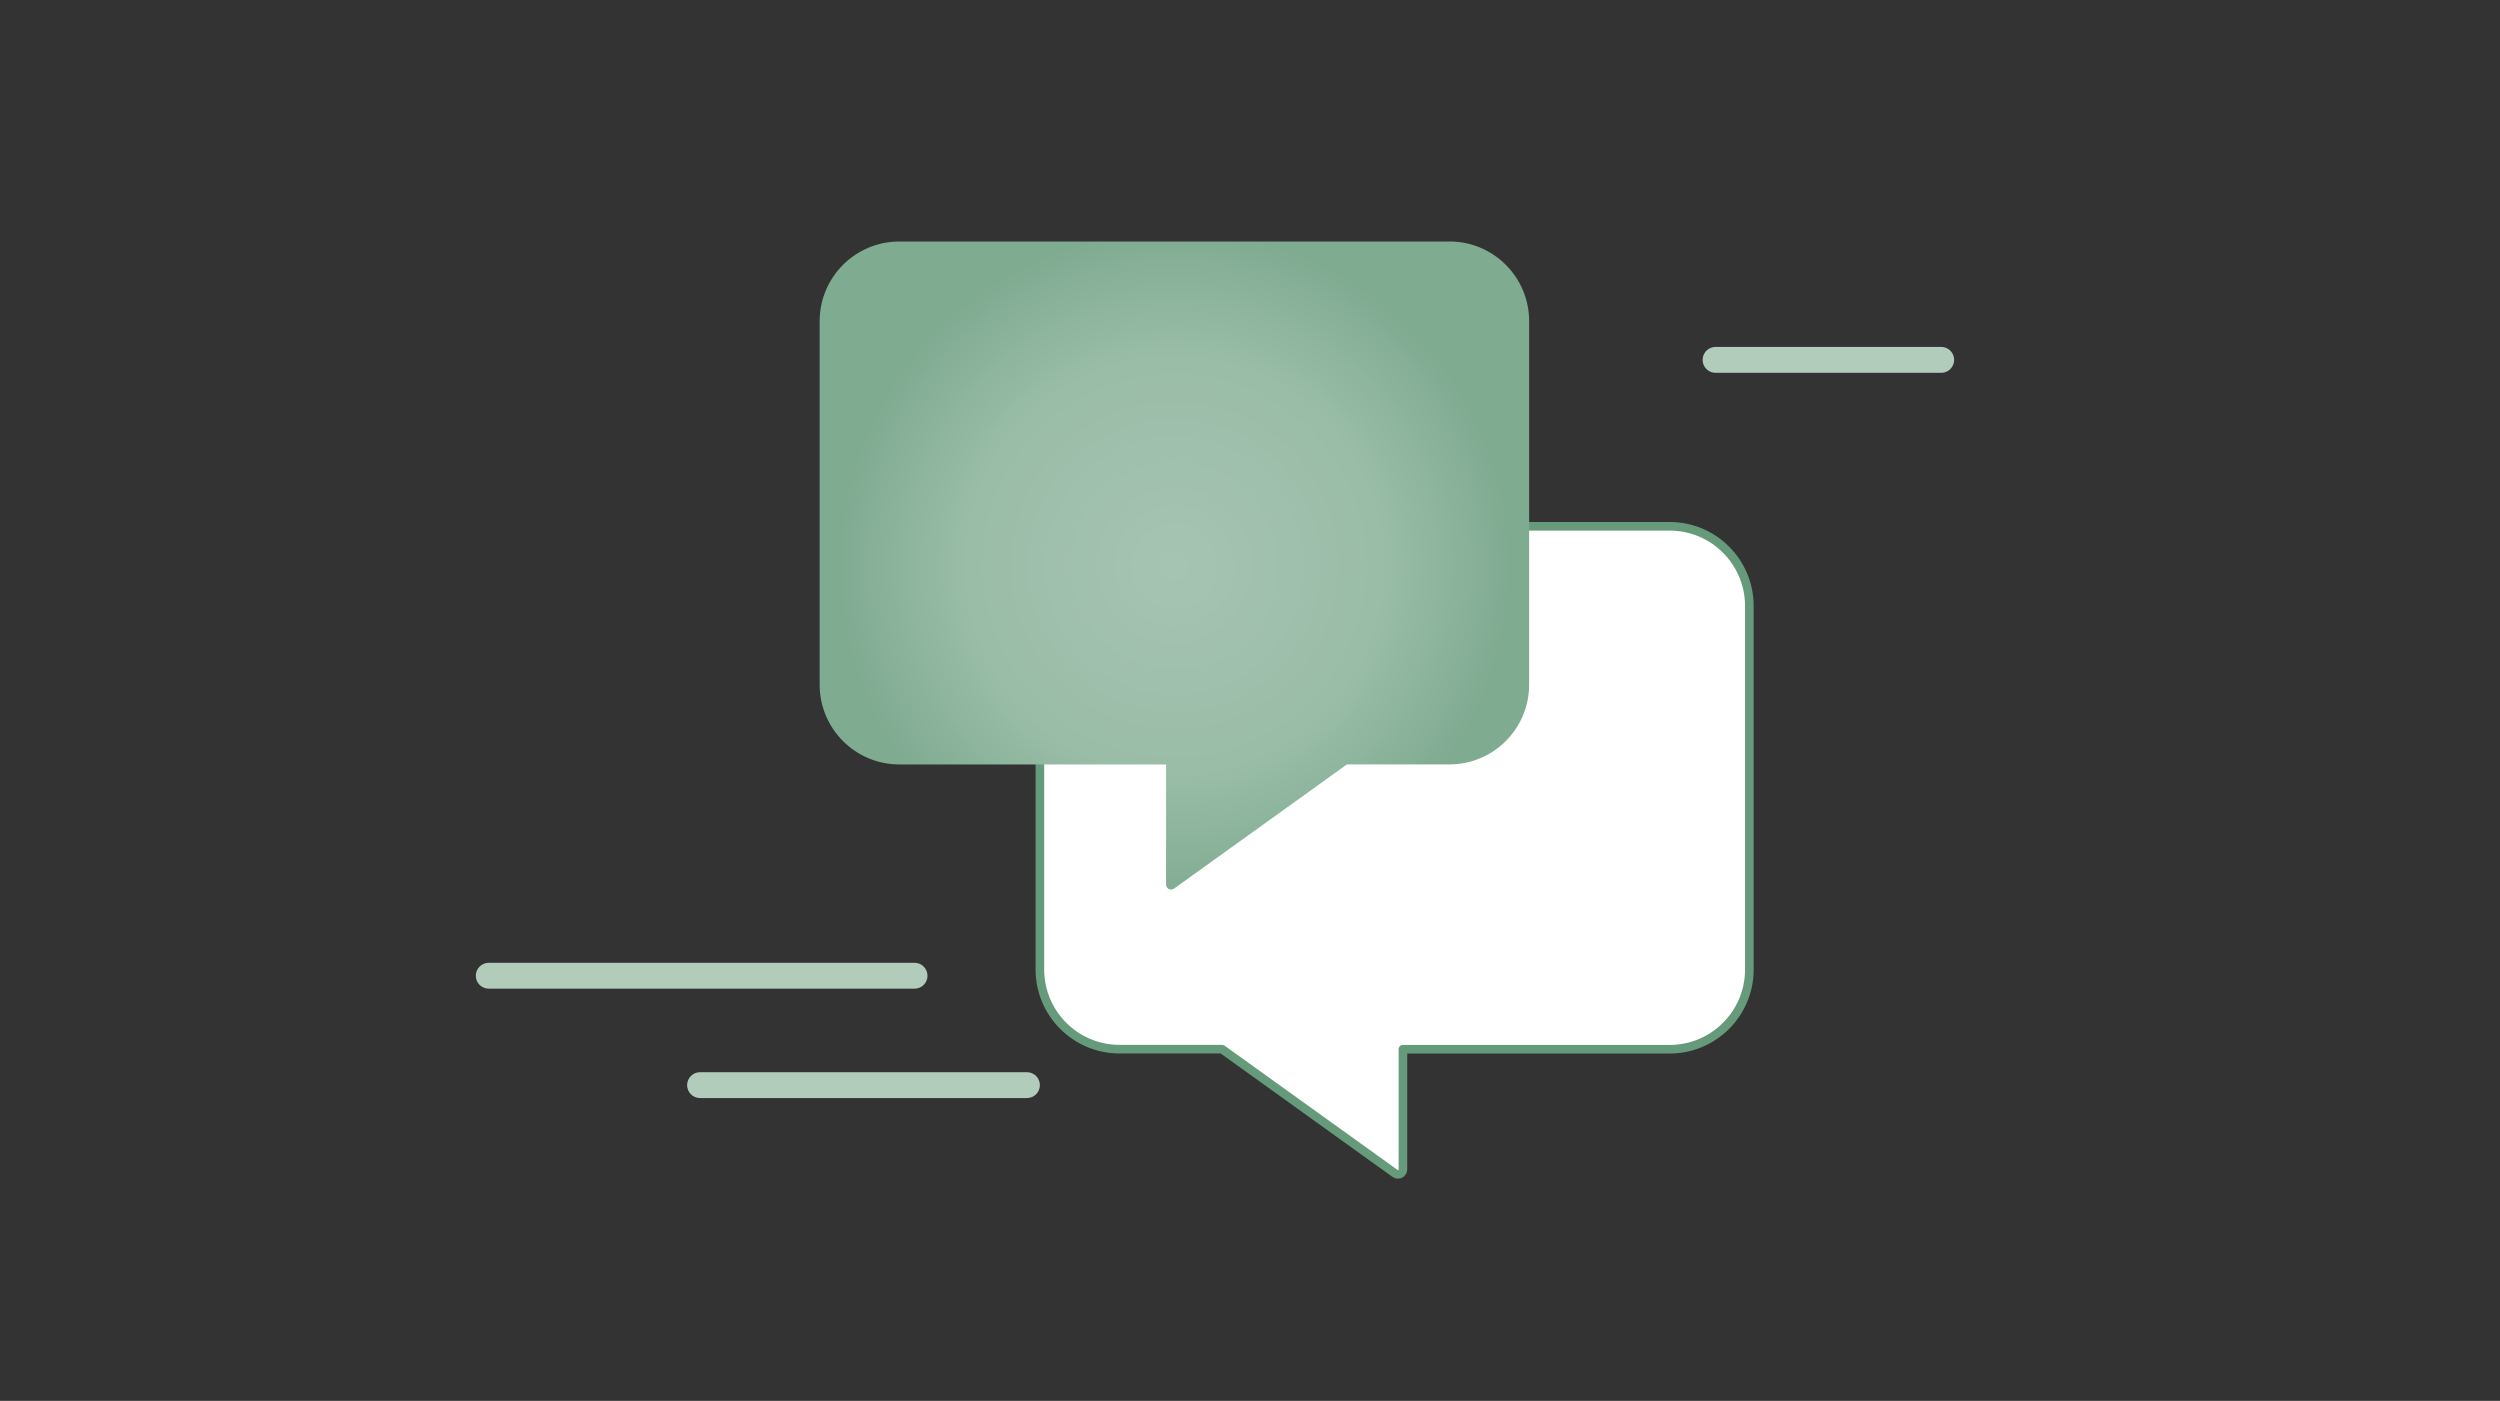 <?xml version="1.0" encoding="UTF-8"?>
<svg xmlns="http://www.w3.org/2000/svg" id="Ebene_1" data-name="Ebene 1" viewBox="0 0 580 325">
  <rect x="0" y="0" width="580" height="325" fill="#333333" stroke="none"/>
  <defs>
    <radialGradient id="Unbenannter_Verlauf_23" cx="272.46" cy="131.22" r="100.03" data-name="Unbenannter Verlauf 23" fx="272.46" fy="131.22" gradientUnits="userSpaceOnUse">
      <stop offset="0" stop-color="#a6c4b2"></stop>
      <stop offset=".48" stop-color="#9abda7"></stop>
      <stop offset=".78" stop-color="#7fab91"></stop>
    </radialGradient>
    <style>.cls-3{fill:#b2ccbc}</style>
  </defs>
  <path d="M398.01 83.49h52.35" style="stroke-linecap:round;stroke-linejoin:round;fill:none;stroke:#b2ccbc;stroke-width:6px"></path>
  <path d="M238.25 254.75h-75.84c-1.66 0-3-1.34-3-3s1.34-3 3-3h75.84c1.66 0 3 1.34 3 3s-1.34 3-3 3ZM212.18 229.37h-98.79c-1.66 0-3-1.34-3-3s1.34-3 3-3h98.79c1.66 0 3 1.34 3 3s-1.34 3-3 3Z" class="cls-3"></path>
  <path d="M259.74 122.1h127.62c10.21 0 18.49 8.28 18.49 18.49v84.34c0 10.21-8.28 18.49-18.49 18.49h-61.88v27.87c0 .95-1.07 1.5-1.84.94l-40.12-28.82h-23.78c-10.21 0-18.49-8.28-18.49-18.49v-84.34c0-10.21 8.28-18.49 18.49-18.49Z" style="fill:#fff;stroke:#659a7a;stroke-width:2px;stroke-linecap:round;stroke-linejoin:round"></path>
  <path d="M336.27 56.03H208.65c-10.21 0-18.49 8.28-18.49 18.49v84.34c0 10.21 8.28 18.49 18.49 18.49h61.88v27.87c0 .95 1.07 1.5 1.84.94l40.12-28.82h23.78c10.21 0 18.49-8.28 18.49-18.49V74.51c0-10.21-8.28-18.49-18.49-18.49Z" style="fill:url(#Unbenannter_Verlauf_23)"></path>
</svg>
